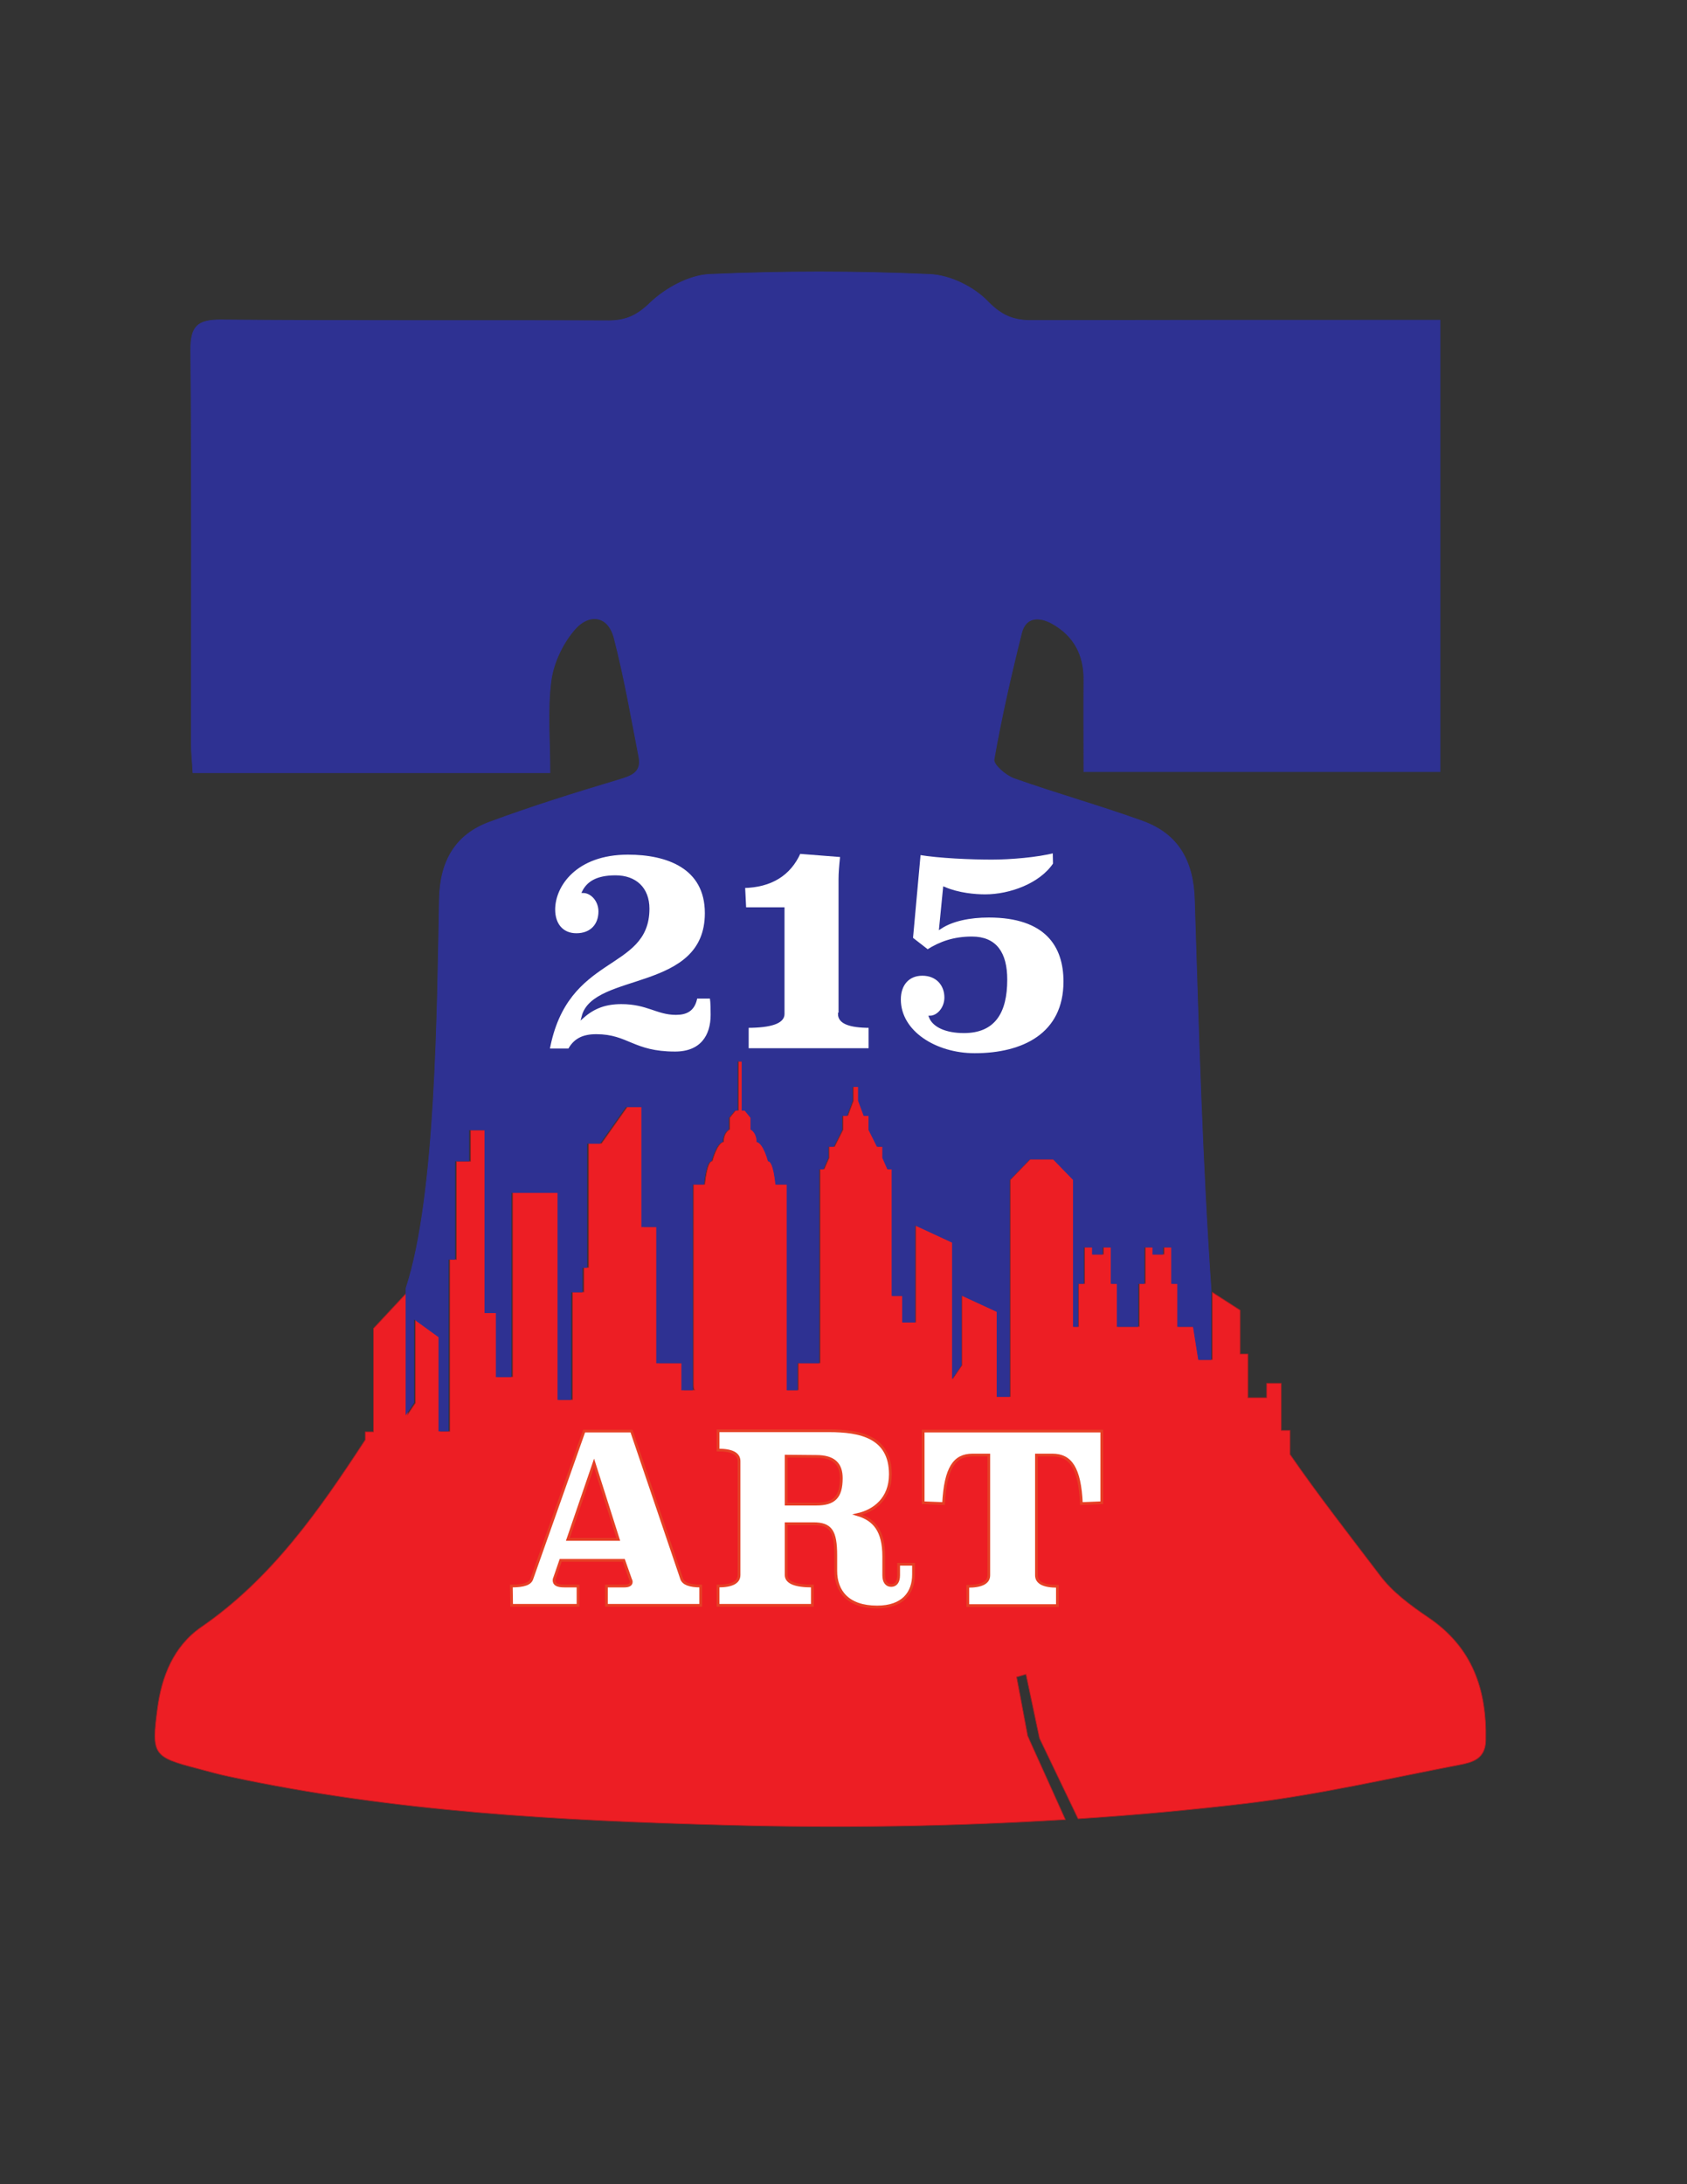 <?xml version="1.0" encoding="utf-8"?>
<!-- Generator: Adobe Illustrator 27.8.1, SVG Export Plug-In . SVG Version: 6.00 Build 0)  -->
<svg version="1.1" id="Layer_1" xmlns="http://www.w3.org/2000/svg" xmlns:xlink="http://www.w3.org/1999/xlink" x="0px" y="0px"
	 viewBox="0 0 612 792" style="enable-background:new 0 0 612 792;" xml:space="preserve">
<rect x="0" y="0" width="612" height="792" fill="#333333" stroke="none"/>
<style type="text/css">
	.st0{fill:#ED1E24;stroke:#A81E22;stroke-width:0.25;stroke-miterlimit:10;}
	.st1{fill:#2E3192;stroke:#2E3192;stroke-width:0.25;stroke-miterlimit:10;}
	.st2{fill:#FFFFFF;stroke:#2E3192;stroke-miterlimit:10;}
	.st3{fill:#FFFFFF;stroke:#E63F25;stroke-miterlimit:10;}
</style>
<g>
	<path class="st0" d="M251.6,501.6c0-12.7,0-72.2,0-72.2h4.1c0,0,0.7-8.4,2.7-8.4c0,0,1.7-6.5,4.1-7c0,0-0.1-3.1,2.2-4.5v-4.2
		l2.2-2.7h1v-17.8h0.7h0.3h0.7v17.8h1l2.2,2.7v4.2c2.2,1.4,2.2,4.5,2.2,4.5c2.4,0.5,4.1,7,4.1,7c2,0,2.7,8.4,2.7,8.4h4.1V504h3.7
		v-9.8h7.9v-70.3h1.5l1.8-4.1v-4.1h2l3-6v-5.2h1.8l2-5.4V394h0.2h1.8h0.2v5.1l2,5.4h1.8v5.2l3,6h2v4.1l1.8,4.1h1.5v45.9h3.8v9.6h4.5
		v-35.2l13.6,6.3v49.2l3.2-4.7v-25.4l13,6v30.8h4.5v-78.6l7.3-7.5h3.1h2.5h3l7.3,7.5V481h1.6v-15.6h2.2v-13.2h3.2v2.6h1.8h1.8v-2.6
		h3.2v13.2h2.2V481h1.9h3.8h1.9v-15.6h2.2v-13.2h3.2v2.6h1.8h1.8v-2.6h3.2v13.2h2.2V481h5.7l1.9,12h4.5v-24.4l10.1,6.5V491h2.8v15.8
		h6.8v-5.2h5.3v17.1h3.2c0,0,0,5.5,0,8.7c10.3,14.9,21.5,29.2,32.5,43.7c4.6,6.2,11.3,11.1,17.8,15.5c15.9,10.8,21.1,26.1,20.7,44.4
		c-0.1,7-5.1,8.1-9.8,9c-25.5,4.9-51,10.8-76.7,13.9c-20.4,2.4-40.9,4.3-61.4,5.6c-2.4-5-14-29.2-14-29.2l-4.9-23.2l-3.4,1
		c0,0,3.1,16.3,4,21.3c0.1,0.1,0.7,1.6,0.7,1.6s11,24.3,13,28.8c-40.8,2.5-81.6,3.1-122.5,2c-60.6-1.6-121.2-4.8-180.8-17.6
		c-3.9-0.8-7.7-1.9-11.5-2.9c-16.1-4.2-16.8-5-14.6-21.6C58.6,607.9,63,596.9,73,590c25.7-17.7,42.9-42.5,59.5-67.9
		c0-1.6,0-2.9,0-2.9h3v-37.5l12.4-13.3v44.5l2.8-4.2v-30.4l9.1,6.6V519h3.4v-62.3h2.4v-35.6h5.1v-11.3h5.8V476h4.1v23.2h5.4v-66.8
		h17v75.1h4.7c0,0,0-12.6,0-23.5c0-8.3,0-15.5,0-15.5h4.1v-8.9h1.7v-45h4.7l9.4-13.3h6.1v43.5h5.4v49.4h9.1v9.8h3.9
		C251.6,504,251.6,503.1,251.6,501.6z"/>
	<path class="st1" d="M439.3,468.5V493h-4.5l-1.9-12h-5.7v-15.6H425v-13.2h-3.2v2.6H420h-1.8v-2.6H415v13.2h-2.2V481H411h-3.8h-1.9
		v-15.6h-2.2v-13.2h-3.2v2.6h-1.8h-1.8v-2.6h-3.2v13.2H391V481h-1.6v-53.2l-7.3-7.5h-3h-2.5h-3.1l-7.3,7.5v78.6h-4.5v-30.8l-13-6
		V495l-3.2,4.7v-49.2l-13.6-6.3v35.2h-4.5v-9.6h-3.8v-45.9H322l-1.8-4.1v-4.1h-2l-3-6v-5.2h-1.8l-2-5.4V394h-0.2h-1.8h-0.2v5.1
		l-2,5.4h-1.8v5.2l-3,6h-2v4.1l-1.8,4.1h-1.5v70.3h-7.9v9.8h-3.7v-74.6h-4.1c0,0-0.7-8.4-2.7-8.4c0,0-1.7-6.5-4.1-7
		c0,0,0.1-3.1-2.2-4.5v-4.2l-2.2-2.7h-1v-17.8h-0.7h-0.3h-0.7v17.8h-1l-2.2,2.7v4.2c-2.3,1.4-2.2,4.5-2.2,4.5c-2.4,0.5-4.1,7-4.1,7
		c-2,0-2.7,8.4-2.7,8.4h-4.1V504h-3.9v-9.8h-9.1v-49.4h-5.4v-43.5H227l-9.4,13.3h-4.7v45h-1.7v8.9h-4.1v39h-4.7v-75.1h-17v66.8H180
		V476h-4.1v-66.3h-5.8V421H165v35.6h-2.4v62.3h-3.4v-34.1l-9.1-6.6v30.4l-2.8,4.2v-44.5c0,0,0-0.6,0-1.2
		c11-33.4,11.3-101.8,12.1-141.3c0.3-13.4,5.7-23.1,18.2-27.7c15.4-5.7,31.1-10.6,46.8-15.3c4.6-1.4,8.4-2.6,7.4-8.2
		c-2.8-14.4-5.3-28.9-9-43.2c-2.2-8.6-9.3-8.9-14.2-3.3c-4.4,5-7.8,12.1-8.7,18.7c-1.4,10.6-0.4,21.6-0.4,33.4
		c-43.9,0-86.1,0-129.5,0c-0.2-3.7-0.6-7.2-0.6-10.6c0-47.5,0.2-95-0.2-142.5c-0.1-8.7,2.4-11.2,11.1-11.1
		c46.8,0.4,93.7,0.1,140.5,0.3c6.3,0,10.4-1.9,15.2-6.6c5.5-5.2,13.9-9.8,21.2-10.2c26.7-1.2,53.4-1.2,80.1,0
		c7.4,0.3,16.1,4.6,21.2,10c5.1,5.2,9.6,6.8,16.1,6.7c45.2-0.1,90.4-0.1,135.5-0.1c3.9,0,7.7,0,12.3,0c0,55.2,0,109.1,0,163.7
		c-42.8,0-85.2,0-129.2,0c0-11.2-0.1-22.2,0-33.3c0.1-9-3.6-16-11.5-20.4c-4.7-2.6-9.6-2.5-11.1,3.4c-3.8,15.2-7.3,30.5-10,45.9
		c-0.3,1.9,4.2,5.8,7.2,6.9c15.5,5.5,31.3,9.9,46.8,15.5c12.9,4.7,18.3,14.5,18.7,28.4c1.5,47.4,2.8,94.9,6.1,142.2"/>
	<g>
		<path class="st2" d="M258,361.7c0.3,1.8,0.3,4.9,0.3,6.3c0,7.6-3.8,13.8-13.4,13.8c-15.3,0-17.2-6.3-28.6-6.3
			c-5,0-7.9,1.7-9.8,5.2h-7.6c6.5-35.6,36.2-28.6,36.2-51.2c0-7.3-4.6-11.6-11.8-11.6c-6.9,0-10,2.3-11.6,5.4c3,0.1,5.9,3.2,5.9,7.2
			c0,4.9-3.1,8.4-8.5,8.4c-5.2,0-8.2-3.7-8.2-9.1c0-8.7,7.9-20.4,26.9-20.4c14.2,0,28.4,5,28.4,21.7c0,29.1-40.6,21.8-44.7,37.5
			c4-3.5,8.3-5,13.9-5c9.5,0,13,3.9,19.8,3.9c3.8,0,6.5-1.3,7.3-5.9h5.5V361.7z"/>
		<path class="st2" d="M304.5,367.7c0,3,3.6,4.5,11.1,4.5v8.4h-44.5v-8.4c8.7,0,13-1.6,13-4.5v-38.2h-13.9l-0.4-8
			c9.7-0.2,16.6-4.3,20.2-12.4l15.3,1.2c-0.4,3.8-0.6,6.2-0.6,8.5v48.9H304.5z"/>
		<path class="st2" d="M382.5,313.3c-5,7.5-16.1,11.5-25.1,11.5c-3.7,0-9.6-0.5-14.8-2.7l-1.4,14.2c4.3-2.8,10.6-4.1,17.5-4.1
			c20.9,0,27.6,10.8,27.6,23.7c0,19.2-15.1,26.5-32.7,26.5c-14.3,0-27.3-8.2-27.3-20c0-5.4,3.1-9.1,8.3-9.1c5.3,0,8.5,3.7,8.5,8.4
			c0,3.9-2.8,7-5.6,7.1c1.3,3.2,5.7,5.3,12.2,5.3c10.8,0,15.2-6.9,15.2-18.9c0-9.5-3.7-15.1-12.3-15.1c-6.4,0-11.4,1.7-16.1,4.7
			l-5.8-4.5l2.8-30.8c7.2,1.2,18.6,1.7,26.3,1.7c6.6,0,16.5-0.8,22.6-2.4L382.5,313.3L382.5,313.3z"/>
	</g>
	<g>
		<path class="st3" d="M247.3,572.5c0.6,1.7,2.8,2.6,6.9,2.6v7H220v-7h6.5c1.6,0,2.5-0.5,2.5-1.5c0-0.3-0.1-0.6-0.3-1l-2.4-6.8
			h-22.9l-2.1,6.1c-0.2,0.4-0.3,0.8-0.3,1.1c0,1.5,1.2,2.1,3.8,2.1h4.9v7h-24.1l-0.1-7c4.8,0,6.8-0.9,7.4-2.5l19-53.7h17.2
			L247.3,572.5z M206,558.2h18.3l-8.8-27.7L206,558.2z"/>
		<path class="st3" d="M331.4,570.9c0,6.7-3.9,11.8-13.2,11.8c-10.7,0-15-5.8-15-13.1V564c0-8.8-1.8-11.5-8.1-11.5h-9.9v18.6
			c0,2.7,3.2,4,9.5,4v7h-34.2v-7c5,0,7.6-1.3,7.6-4v-41.3c0-2.7-2.6-4-7.6-4v-7h40.3c11.2,0,22.2,2.2,22.2,15.8
			c0,8.8-5.8,13.2-11.9,14.6c6,1.8,9.5,5.8,9.5,15.2v6.8c0,2.5,1.1,3.7,2.7,3.7s2.7-1.2,2.7-3.7v-4h5.4V570.9z M285.2,528v17.4h10.9
			c6.4,0,9.1-2.4,9.1-9.4c0-5.2-2.7-7.9-9.1-7.9L285.2,528L285.2,528z"/>
		<path class="st3" d="M399.7,544.9l-7.4,0.3c-0.6-12.9-3.9-17.6-10.5-17.6H376v43.6c0,2.7,2.6,4,7.6,4v7h-32.5v-7
			c5,0,7.6-1.3,7.6-4v-43.6h-5.9c-6.6,0-9.8,4.7-10.5,17.6l-7.4-0.3v-26h64.8V544.9z"/>
	</g>
</g>
</svg>
